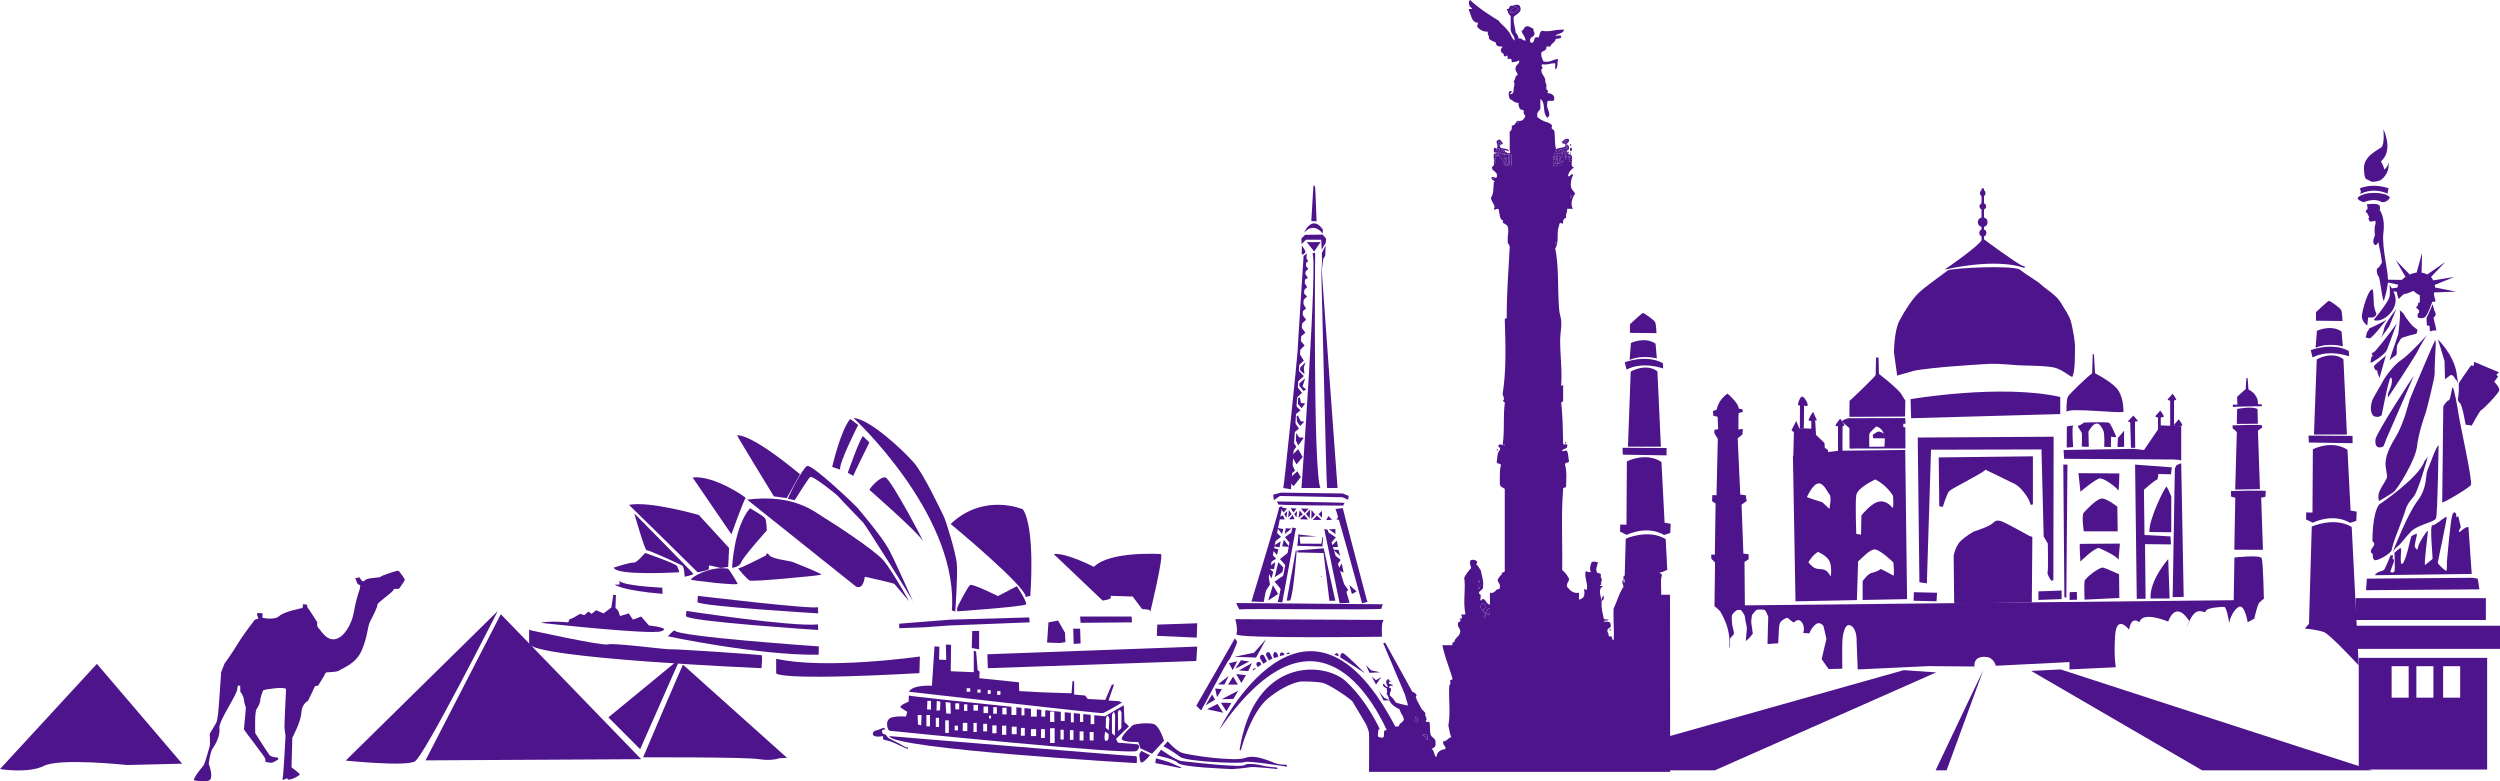 <svg xmlns="http://www.w3.org/2000/svg" viewBox="0 0 1295.905 405.049" version="1.0"><g fill="#4d148c"><path d="M1285.248 305.495l-58.794.445.445-5.995 54.797-.445 2.661.445zM1231.114 298.174l50.137-.673-1.702-24.247s-.732-.653-3.62 1.79c-2.89 2.434-.337-1.78-.337-1.78s-1.147-5.115-1.296-5.481c-.148-.376-1.029.287-1.029.663 0 .366.07-1.93-.148-2.147-.227-.218-.96-1.85-1.92.594-.969 2.433-2.819 24.178-2.819 24.178s.08 4.511-.287 4.808c-.375.297-4.441-3.472-4.441-4.145 0-.663 4.877-22.922 4.59-23.733-.297-.812-5.847 4.51-7.4 4.283-1.553-.217.366 17.303.07 17.461-.288.139-3.107 2.73-3.84 3.107-.741.366 1.475-16.274 1.475-17.53 0-1.257-4.808 6.133-5.174 8.428-.366 2.295-.96.614-1.623-.297-.346-.465 1.257-6.51 1.108-6.727-.148-.227-2.66.89-2.958 1.326-.296.445-2.66 12.722-4.51 14.127-1.85 1.405-.298-7.687-.891-7.984-.594-.296-3.324 2.365-3.324 2.365s.514 9.101-.08 9.764c-.583.663-1.553.445-1.919.149-.366-.297 1.92-5.184 1.771-5.768-.148-.594-.217-1.336-.593-.89-.366.445.296-1.771-.07-1.999-.366-.217-1.177.228-1.177.228s-2.74 6.796-3.334 7.39c-.593.593-4.214 1.039-4.66 2.74zM1226.236 109.971c.149-.594.594-1.553.96-1.622.366-.08-.297-2.444-.297-2.444s6.134-.88 6.658.89c.515 1.771-.069 1.771-.069 1.92 0 .148 3.027 3.62 1.988 11.832-1.028 8.21 3.038 21.3 2.296 26.325-.742 5.025-1.178 5.767-1.92 8.577-.742 2.81-1.998-11.239-2.888-12.129-.88-.88-1.326-4.135-.446-4.363.89-.217 1.633-2.216 2.078-2.582.445-.376-1.632-10.506-1.78-10.951 0 0-1.109 2.74-2.217 1.118-1.108-1.633.594-4.294.445-4.887-.148-.594-.227-4.363.07-4.73.296-.375.376-2.364.148-2.443-.218-.079-1.622.366-2.364.445-.742.07-1.554-1.998-.96-1.998.594 0-.663-1.77-.742-2.216-.07-.445-.96-.742-.96-.742zM1229.857 149.978c.445.05.663 8.132.663 8.132s.742 3.552 1.187 4.214c.445.673-.593 2.078-1.998 2.226-1.405.149-2.068-.079-2.068-.079-.148-.07-.445 3.928-.514 4.145-.08.218-2.889-1.919-2.82-4.729.08-2.81 3.255-14.127 5.55-13.909zM1274.484 198.948c-.227-.228 6.43-9.586 6.43-9.586l1.336.326.228-2.107 12.97 5.441-1.435 1.158.88 1.058-1.998 2.661s2.889 2.83 2.612 4.432c-.277 1.613-8.488 10.042-9.26 10.21-.782.168-4.996 8.043-4.996 8.043l-3.166-.445s-1.662-10.091-2.987-11.258c-1.336-1.168-1.108-2.108-.831-3.275.277-1.167.385-6.49.217-6.658zM1262.316 176.234c-.287.297-12.712 29.431-13.158 30.757-.445 1.336-3.106 12.722-7.4 19.677-4.283 6.945-5.025 10.645-5.174 13.158-.148 2.512.89 6.064.742 7.548-.148 1.474-4.293 6.5-4.432 9.31-.148 2.819.436 2.957.436 2.957s5.322-3.096 7.4-4.58c2.067-1.484 11.386-16.71 12.128-23.516.742-6.806 3.987-16.274 4.432-17.302.446-1.04 4.887-18.787 4.74-20.558-.15-1.78.583-15.68.583-15.68l-.297-1.771z"/><path d="M1233.181 261.6s20.805-13.969 23.585-22.556l1.623-2.226c.296-.593-4.818 17.916-7.331 20.736-2.503 2.82-3.68 4.887-4.116 6.668-.435 1.77-3.522 9.912-4.689 12.88-1.177 2.958-2.196 6.223-2.493 7.994-.287 1.78-8.112 6.39-9.15 5.055-1.04-1.326-.604-2.948-.604-2.948s-2.216-.88-.159-3.403c2.068-2.523-.089-2.8-.059-3.433.03-.95-.138-13.722 3.393-18.767zM1264.057 230.734s-.445 35.822-1.326 37.93c-.89 2.107-9.437 3.215-12.979 6.875-3.552 3.66-4.768 5.995-6.767 7.548-1.998 1.554-2.889 3.552-2.661 2.998.218-.554 7.647-19.746 12.86-26.513 5.214-6.767 3.998-13.316 5.106-15.75 1.108-2.443 4.214-11.871 5.767-13.088zM1266.5 210.651c0 .337-.553 48.812-.553 49.693 0 .89 13.75-7.321 14.859-8.874 1.108-1.554-5.659-31.836-6.322-36.377-.663-4.55-2.325-13.424-2.997-14.196-.663-.782-1 6.322-2.216 6.648-1.217.336-2.77 3.106-2.77 3.106zM1263.73 175.937s8.093 7.766 9.646 17.303c1.553 9.537.09 3.304-.109 3.66-.356.604-1.553-3.66-3.333-2.216-1.771 1.435-2.543 1.662-2.543 2.107 0 .446-.227-9.655-.227-9.655l-3.433-11.199zM1228.116 170.278s8.102-3.66 8.993-4.66c.88-.998-7.548 9.874-8.765 9.765-1.227-.109-2.335-.445-1.999-.89.337-.445.445-2.444.772-2.553.336-.108 1-1.662 1-1.662zM1257.963 173.721c-.119.327-9.438 10.427-13.207 12.86-3.77 2.444-8.429 8.766-9.646 11.21-1.226 2.433-4.887 8.2-5.44 9.863-.555 1.672-.881 3.551-.663 4.996.227 1.444.8 2.503 1.216 2.888.485.436 2.295.733 2.85.515.554-.228 1.483-.742 1.483-.742s3.66-19.301 4.66-19.519c.99-.227.88 3.215-.336 5.768-1.217 2.552-1 2.987-1.108 3.443-.11.435.217.88.217.88s14.533-22.071 15.305-23.96c.781-1.88 4.67-8.202 4.67-8.202zM1251.305 194.684c-.336.327-19.746 29.946-19.964 33.161-.227 3.215.663 3.443 1.217 3.888.554.435 2.444 0 2.77-.227.336-.218 1.662-3.987 1.662-3.987l14.315-32.835zM1236.772 184.148c-.445.99-6.549 5.095-6.212 5.985.336.89.554 1.771.999 1.771.445 0 .663.119.781.564.11.435 0 .554.218 1.217s.89 2.216.89 2.216l3.324-11.753z"/><path d="M1260.911 156.448c.267-.04 1.93.04 1.553-.732-.316-.673-.91-2.958-.751-4.135l11.406-.416s-8.142-1.612-10.922-2.137c0-.465-.04-.95-.099-1.385l10.2-4.095s-8.755 1.444-11.01 1.78c-.416-.791-.852-1.444-.852-1.444-.108-.099-.217-.198-.326-.287l7.46-7.815s-7.628 5.302-9.4 6.5a9.098 9.098 0 00-2.918-.96l.268-10.348c0 .188-2.167 7.944-2.84 10.328-1.355.158-2.572.574-3.561 1.009l-7.212-7.42 5.035 8.627c-.197.129-.296.218-.296.218-.624.445-1.158.9-1.623 1.355l-8.656-.139.148 1.188 6.708 1.444a7.717 7.717 0 00-.544 1.533l-2.84.347.02.079c-.673-1.108-1.276-1.781-1.276-1.781s.514 2.889.07 5.847c-.446 2.958-8.054 11.98-8.054 11.98s-.376.811 2.286.515c2.66-.297 7.32-3.334 8.656-8.43.643-2.463-.03-4.857-.89-6.677l1.83.297c.108 2.166 1.058 3.72 1.058 3.72 0-.149 2.434-2.89 3.136-2.701.703.178 4.294-1.633 4.482-1.445.178.188 1.691 1.405 1.691 1.405s1.484.703 1.484.851c0 .148.07 3.7-.108 3.73-.188.04-.742.188-.742.188s-.258 1.85-.515 1.77c-.267-.069-.336.446-.485.594-.148.148 1.296 1.227 1.296 1.227s.485 1.474 0 1.513c-.484.04-.781 1.999-.445 2.365.337.366.96.366 1.148.336.188-.04.702.406 2.216-.267 1.513-.663 3.848-7.39 3.848-7.39s.109-.702.366-.742zm1.702 13.316c.04-.119-1.286-5.105-1.108-5.214.188-.108.672-.445.999-1.226.336-.772-.702-2.474-.702-2.543 0-.079-.812-3.077-.812-3.077 0 .188-3.175 7.173-3.175 7.173s.148 3.403.217 3.74c.08.336 1.336.108 1.336.257 0 .148.148 2.66.218 2.66.079 0 .405.406.85.04.446-.376 2.513-.227 2.513-.227s-.366-1.474-.336-1.583zm-32.053 12.712c-1.445.782-1.217.89-1 1.227.228.327.446 1 .446 1s-.554-.555-.89 1.107c-.327 1.662-.436 2.107-.11 2.216.337.11 7.212-3.996 8.32-6.767 1.108-2.77 5.105-13.75 5.105-13.75-.109.444-10.427 14.196-11.871 14.967zm7.874-13.197l3.77-9.21c-.11.445-5.768 7.103-6.43 10.427-.664 3.334-1.336 3.997-1.772 4.778-.445.772 4.432-5.995 4.432-5.995zm14.424 1.336c-.445-.119-1.335-.89-2.334-1.781-1-.88-3.77-4.768-3.77-4.768-.771-1.999-3.551-3.878-2.878-2.998.662.89-.554 11.763-.782 12.426-.218.662-4.768 13.76-4.432 13.315.326-.445 1.326-1.335 2.77-2.225 1.444-.881.782-2.325 1-4.433.217-2.107.662-1.77 1.444-3.551.771-1.77 2.552-1.88 3.878-2.325 1.335-.445 4.214-1.108 4.66-1.227.444-.108.88-2.324.444-2.433zM1225.346 104.837s5.273-2.493 9.18-.09c0 0 2.494.584 4.294-2.215 0 0-.277-1.524-4.382-2.216-4.096-.693-7.37-.03-7.37-.03s-3.552.692-4.69 2.028c-1.137 1.326 2.968 2.523 2.968 2.523z"/><path d="M1223.407 100.652s5.985-3.888 14.256-.277c0 0 .109-2.305.633-2.503.534-.188-7.519-3.294-15.116-.218 0 0 1.088 1.356.227 2.998zM1227.997 93.5c0 .01.594.306.752.405 1.247.92 5.016-.396 5.016-.396s5.125-2.83 4.353-9.487c0 0 .06 2.028-2.167 3.878-.207-.96-.494-1.751-1.048-2.86-.267-.533-.495-.969-.693-1.364.05-.07.109-.129.168-.188.99-.99 5.887-5.204 1.108-16.561 0 0 .683 8.033-1.038 9.408-1.722 1.385-9.29 4.59-9.062 11.02.227 6.421 1.226 5.224 2.621 6.154M1221.033 310.065h67.549v11.314h-67.55zM1217.709 324.37h78.196v11.979h-78.196zM1222.695 341.01v57.894h66.55V341.01h-66.55zm25.86 20.627h-8.825v-16.303h8.825v16.303zm12.831 0h-8.834v-16.303h8.834v16.303zm13.88 0h-8.835v-16.303h8.835v16.303z"/></g><g fill="#4d148c"><path d="M640.358 320.943s1.456 5.417.549 7.806c-.907 2.39 75.47 1.305 75.47 1.305s-.366-6.083.366-7.597c.724-1.514.175-1.085.175-1.085l-76.56-.429zM648.702 311.814s14.151-46.464 14.151-47.978c0-1.523 1.814-1.314 1.814-1.314l-9.61 49.511-6.355-.219zM696.054 255.801l-32.111-.437-3.993 1.085.365 2.827 3.087-2.17 32.477.647 2.895 1.304.366-1.952zM665.215 252.974l3.993.657 8.161-122.25-1.63 1.305s-3.086 47.121-3.086 49.073c0 1.951-7.072 70.568-7.438 71.215zM679.732 114.556l2.72.219s-.549-16.069-.724-17.592c-.183-1.514-.907-.866-.907-.866l-1.09 18.239zM676.104 120.53c-.403.437 3.986-9.768 9.61-1.524l-.047 2.07s-4.396-6.301-9.563-.547zM674.603 123.621l.091 2.937 2.225-2.28h7.933l.274 5.207s1.494-2.818 1.86-3.146c.358-.329.403-2.663.403-2.663l-1.767-2.061-9.114.11-1.905 1.896zM680.273 131.382l1.448-.429s-1.083 113.34 2.728 122.021h-9.8s8.527-119.422 5.624-121.592zM662.312 312.033l2.362.219s7.255-39.087 7.072-38.65c-.183.439-1.814-.218-1.814-.218s-7.079 38.22-7.62 38.65zM686.445 274.25c.541 0 1.814.438 1.814.438s10.34 34.09 10.881 36.26c.549 2.17.549 1.523.549 1.523l-5.266.219-7.978-38.44zM696.062 263.398c0 .657 12.695 48.635 12.695 48.635l-2.72.657s-13.244-48.854-13.793-48.854c-.541 0 3.818-.438 3.818-.438zM687.893 252.974h5.44s-8.526-116.376-8.526-117.251c0-.857 2.72 116.604 3.086 117.251zM661.855 259.923s.731.976.64 1.523c-.091.538 33.833.648 33.833.648s.366-1.195.633-1.414c.274-.219-35.106-.757-35.106-.757zM640.815 312.58c.267 0 76.012.648 76.012.648s-.724 1.413-.724 2.28c0 .866-73.116-.22-73.383.437-.274.648-1.905-3.365-1.905-3.365zM640.084 330.929c-.084.32-19.957 34.846-19.957 34.846s2.27 2.499 2.545 2.39c.267-.11 13.602-25.846 14.242-25.946.632-.11 4.625-9.12 4.351-9.667-.274-.538-1.181-1.623-1.181-1.623zM643.262 388.894c0-.43 4.99-19.216 13.876-26.703 8.893-7.487 16.063-8.791 16.879-8.9.815-.11 8.435-.11 11.88.756 3.444.867 14.424 8.363 15.24 9.667.815 1.304 5.715 9.548 6.896 11.619 1.173 2.06 3.353 10.086 3.894 14.436.549 4.341.823 6.402.823 6.402s-1.547-15.96-.366-16.716c1.181-.766 2.812-1.523 2.812-1.523s-6.256-14.218-17.412-24.642c-11.164-10.423-47.718-12.922-55.246 35.503l.724.1zM718.008 333.1s18.692 33.651 18.867 34.299c.183.656-4.168 3.146-4.168 3.146l-15.697-37.126.998-.32zM641.288 342.812c-.343.574-2.317 4.56-2.317 4.56l-1.897-3.584 4.214-.976zM631.359 354.777c.198-.073 3.33.082 3.33.082l2.18-4.478-5.51 4.396zM630.063 356.902l3.33.319-2.514 4.159-.953-4.232s.206-.41.137-.246zM643.467 354.047l2.378-4.067-5.03-.575zM642.172 347.536l4.9.328 1.905-4.158zM643.262 342.247l-2.927 4.395 7.217-3.748zM641.837 358.042l-2.454 4.231-6.12.164zM638.293 364.389l-2.583 4.314-2.858-4.478zM631.153 364.882l2.858 4.56-8.299-1.797zM628.296 359.993l-3.407 5.618 4.969-2.927zM639.177 350.71l-2.583 4.149h5.105zM665.68 266.48c.236.329 1.189 1.952 1.189 1.952l.373-3.502-1.562 1.55z"/><path d="M664.08 263.754l1.257 1.915 1.806-2.043-3.132-.684s-1.288 6.183-1.188 6.22c.099.045 3.162.127 3.162.127l-.983-2.198-1.6.812.678-4.15zM669.079 263.389l3.032.237-1.706 2.043zM670.1 266.927l-1.936 2.235h2.79zM668.096 264.365l-.343 3.903 1.768-1.788zM672.348 264.848c0 .128-.275 3.347-.275 3.347l-1.219-1.715 1.494-1.632zM673.674 264.565l-.58 3.867 2.21-1.833zM674.42 263.59l3.978.118-2.103 2.198zM676.02 266.964c-.137.127-2.247 2.161-2.247 2.161l4.29.2-2.042-2.48v.119zM676.973 266.398l1.943 2.399.168-4.679zM679.83 264.319l-.106 4.678 2.012-2.234zM680.478 269.535l2.142-2.243 2.446 2.198zM685.272 264.766v3.63l-1.768-1.834zM688.883 274.378l3.361 2.444-.03-2.608zM677.37 125.527l7.17-.055-3.315 4.88zM687.169 127.26c-.137.273-1.997 3.912-1.997 3.912l.23 8.244.494-5.152 1.044-1.688.229-5.316zM674.878 127.26s1.905 2.827 1.813 3.31c-.09.493-1.272 1.414-1.272 1.414l-.679-.22.138-4.504zM672.607 286.361c.137 0 13.472.32 13.472.32l3.04 24.75 3.08-.045-6.028-27.14-13.656 1.085.091 1.03zM672.15 285.385c0 .155-1.448 21.058-3.353 25.891l-1.814.055 4.717-25.946h.45zM685.896 278.546l-.365-.055-.587 3.365-10.882-.055-.411-3.584 6.622-.109 2.583.055-9.93-1.14.047.976-.458 4.942 12.978.32zM688.304 275.828c.358.164 4.169 2.772 4.169 2.772s-2.4 2.6-2.492 2.764c-.091.164-1.677-5.536-1.677-5.536zM692.976 280.278l.586 3.31h-3.718l.045-.327zM699.46 303.278l3.742 3.302-2.416 1.34zM691.025 284.92c.236.082 2.82.082 2.82.082l.853 3.138-3.673-3.22zM666.084 278.445c.038-.118 3.711-2.644 3.711-2.644l-1.021 5.91-2.69-3.266zM666.495 273.803l-.51 2.973 3.467-2.763zM665.238 274.214l-3.2-.566 2.522 3.128zM661.527 275.8c.175.165 2.484 2.49 2.484 2.49l-3.574 2.727 1.09-5.216zM665.512 279.795l-.884 3.41 3.742.293zM667.753 286.425l-4.283 3.383 3.056 3.375zM665.78 298.034l-5.099 3.457 3.605 4.277zM659.828 303.36c-.1.164-2.446 7.944-2.446 7.944l5.136-3.42-2.69-4.524zM660.78 299.165l3.91-2.562.579-2.435-2.652-2.736zM663.844 280.607c-.038.118-.58 3.091-.58 3.091l-3.398-.565 3.978-2.526zM656.757 342.785l-1.402-2.654c-.19-.447-.595-.766-1.06-.766-.655 0-1.188.61-1.188 1.368 0 .282.076.547.198.766.038.064.076.118.122.173l1.47 2.417 1.86-1.304zM659.569 341.325l-1.166-2.507c-.16-.43-.518-.748-.953-.776-.617-.045-1.135.475-1.173 1.159-.015.255.038.51.145.71.03.065.069.11.106.165l1.25 2.298 1.79-1.049zM660.475 341.152l2.203-.811s-.907-3.065-2.065-2.253c0 0-1.204.976-.16 3.01 1.044 2.042.023.054.023.054zM649.388 347.7c-.01.091 1.745-1.304 1.745-1.304s-1.707-.274-1.745 1.304zM651.949 345.794c.182-.182 1.882-1.377 1.882-1.377l-.587-1.14s-2.18-.903-1.974 1.377l.679 1.14zM663.47 340.04l2.286-.484-.09-.757s-1.54-1.577-2.264.347l.07.894zM666.64 339.2l2.271-.483s-1.158-1.331-2.27.484zM660.041 284.081c.457.164 2.591.648 2.591.648l-.64 2.936-2.492-2.608.541-.976zM659.409 286.845c-.214.766 2.133 2.772 2.133 2.772l-3.086 1.787s.998-4.714.953-4.56zM657.687 294.77c.182 0 2.72.273 2.72.273l.678-3.639-3.398 2.28.046.876 2.27 1.897-.952 3.365-1.95-3.639 1.218 6.84-3.49 5.216 2.858-13.47zM687.42 269.608l3.056-.155-1.836-1.951zM651.087 340.86l5.236-9.612-6.257 7.086-10.134 2.116zM691.634 339.392l2.248.812s-.069-3.01-2.248-.812zM708.102 344.764c.137.328 1.767 3.994 1.767 3.994l5.578-.246-4.762-1.058-2.583-2.69zM711.089 350.71c.274.492 2.18 4.149 2.18 4.149l2.72-3.903-2.72 1.623-2.18-1.87zM714.899 358.607l2.316 4.478 3.132-.082-2.72-1.222-2.728-3.174zM694.766 340.778l12.718 8.144s-10.409-10.506-11.499-10.424c-1.082.082-1.287 1.788-1.287 2.034M691.772 287.693l3.192 2.517-1.966 2.772zM695.513 292.006l-1.974 3.42 2.927 1.386zM696.062 301.938l2.781 3.83-1.425 1.623zM694.02 267.42l-1.227 1.87 2.042.245zM668.637 249.992c.48.483 1.905 2.034 1.905 2.034l3.741-4.724-1.768-3.01-3.947 3.502.07 2.198zM669.658 240.626c.206.41 1.638 3.338 1.638 3.338l-2.522 2.034.884-5.372zM669.52 236.23c.206.493 2.591 4.478 2.591 4.478l3.125-3.83-2.31-4.067-3.405 3.42zM669.932 234.361l2.042-2.772-2.042-3.174zM670.138 224.83l3.193-2.69-2.515-3.656zM671.296 210.011l-.754 5.618 3.604-2.927zM674.9 203.582l-2.857-3.502-.747 7.241.13-.401zM672.241 198.284l3.612-3.338-3.338-3.502-.335 6.438zM673.262 182.735l-.61 7.003 3.201-2.772zM673.536 181.84l2.72-2.762-2.582-3.101zM674.017 174.673l2.651-2.198-2.446-3.256zM674.352 168.243l2.652-2.526-2.378-3.337zM674.763 161.732l2.24-1.797-1.897-3.255zM675.304 155.786l2.18-2.034-1.768-1.96zM675.647 150.579l1.905-1.715s-1.432-2.608-1.432-2.28c0 .329-.473 3.995-.473 3.995zM675.853 145.28l2.103-1.304-1.836-2.526zM676.463 140.967l1.699-1.55-1.7-2.199zM676.874 136.325l1.22-.894-.885-1.797zM671.746 228.442c.274.22 1.18 2.5 1.18 2.5l2.904-4.023-2.454-.21-1.447-2.288-.183 4.021zM674.283 218.347l-1.539-2.937-.633.22.176 2.826 1.638 2.39 2.172-2.28zM674.375 208.899l-.633-3.037-.907.648v2.936l1.905 2.17 1.814-2.498zM675.19 200.326l1.364-4.231-3.086 2.708.091 1.305 2.18 2.608 1.265-.876zM675.83 190.55l.358 3.365-2.263-1.951.092-1.523 2.72-2.709z"/><path d="M724.553 379.126c-47.123-93.467-93.126 0-92.447-.975 47.16-67.787 76.773-21.35 87.075.975h5.372z"/></g><g fill="#4d148c"><path d="M326.05 261.704s35.107 34.354 35.464 34.826c.357.46 5.832-1.29 5.832-1.29l.238-2.21 6.068 1.402 3.808-.583.477-9.78-15.708-17.128c.001 0-25.347-7.335-36.178-5.237zM359.016 247.505l20.112 29.452s6.664-18.518 7.378-18.741c.715-.236-16.541-12.002-27.49-10.711zM382.103 225.611c-.376 0 19.045 31.674 19.045 31.674l6.66.931 6.9-12.35s-23.918-20.379-32.605-20.255zM492.776 271.608s39.155 32.369 38.914 37.842l2.385-.583s2.74-34.578-3.806-44.83c0 0-20.116-8.85-37.493 7.57zM546.213 287.209l25.342 24.103s4.402-.583 4.287-1.514l-.114-.931 11.416.347 4.883 6.529s3.932 0 4.046.806c.114.82.241.348.241.348s6.9-28.174 5.467-29.688c0 0-26.535-1.75-34.741 6.64 0 0-14.764-7.57-20.827-6.64zM387.34 259.023l56.286 44.954s3.691 2.445 4.642-5.014c0 0 14.523 3.152 15.36 3.735l7.61 8.961s-8.688-15.712-13.203-21.074c-4.528-5.362-25.824-19.213-30.834-22.241-4.998-3.029-15.589-12.461-40.217-9.321"/><path d="M408.403 258.563l3.577.696s6.773-10.947 7.965-11.99c1.193-1.055 14.41 9.544 14.879 10.364.469.806 11.073 11.517 12.62 13.267 1.547 1.75 25.824 40.3 26.053 41.231.24.93-9.044-20.504-12.85-27.491-3.804-6.988-15.473-20.491-16.184-21.422-.71-.931-23.566-22.825-26.065-21.658-2.499 1.167-9.64 15.601-9.995 17.003zM450.73 253.984s24.758 21.658 27.536 26.237c2.765 4.58-16.515-32.294-19.368-32.766-2.854-.459-8.245 5.747-8.169 6.529z"/><path d="M442.472 216.712s52.207 48.132 51.103 96.573l-.165 3.116 1.75.62s1.421-19.411.787-25.158c-.634-5.746-5.556-21.893-6.824-24.376-1.268-2.482-10.147-21.583-15.385-27.64-5.239-6.057-23.009-22.824-31.266-23.135z"/><path d="M440.734 217.184l4.123 3.103s-10.148 19.87-9.361 23.135l-4.122-1.39s4.439-19.263 9.36-24.848zM447.317 226.07l3.336 3.265s-8.092 16.296-8.333 17.35l-2.854-1.638s6.304-17.922 7.851-18.977zM382.579 294.656s4.522 5.597 6.07 6.292c1.547.695 36.066-2.556 37.004-3.028.964-.46-12.608-5.71-14.51-6.516-1.903-.82-10.833-1.514-12.38-3.612-1.547-2.097-1.666.112-1.666.112s-13.567 6.988-14.518 6.752zM388.767 263.454s6.784 3.847 7.736 5.125c.952 1.279.952 6.405.952 6.405s-12.26 13.74-13.21 16.42c-.952 2.68-4.76 2.904-4.76 2.904s.832-20.963 9.282-30.854zM377.343 294.78c.497.074 4.522 6.64 4.996 7.794.477 1.167-23.324-1.626-24.156-2.097-.832-.46 9.283-7.335 19.16-5.697zM328.79 266.134s30.465 30.743 30.584 31.327c.119.583-4.523 1.502-4.523 1.502s0-5.002-1.31-5.821c-1.307-.807-17.373-8.142-18.326-7.919-.951.236-6.426-19.089-6.426-19.089z"/><path d="M334.383 286.626s15.828 5.473 16.542 6.751c.714 1.279 1.19 3.265 1.19 3.265s-33.322 1.973-33.917-2.445c0 0 9.045-2.917 10.355-2.57 1.307.36 5.83-5.001 5.83-5.001zM496.112 315.383l.114 1.514s34.754-2.445 35.59-3.612c.825-1.154-4.705-9.42-4.705-9.42l-9.817 5.114s-13.026-6.454-14.346-5.76c-1.306.696-6.9 11.705-6.836 11.99M361.753 308.867s60.222 7.223 62.239 5.82l.114 3.265s-60.33-3.612-62.592-5.821l.24-3.264zM355.802 316.674s54.859 8.377 68.19 6.987l.114 2.904s-67.946-4.418-68.541-7.223l.237-2.668zM349.615 326.801c-.192-.372-3.451 3.029-3.451 3.029s46.766 9.941 77.828 9.556c.114-.012.24-.012.355-.012l.127-4.307s-73.194-5.002-74.859-8.266zM321.113 300.886l.06 2.16h-2.5s3.45 3.028 24.752 4.778l-.119-3.202c.001 0-21.597-.943-22.193-3.736zM586.741 376.347s-5.9 5.215-5.22 6.85c.664 1.634 8.574 1.46 8.574 1.46l1.023 3.268 6.044 2.765 6.224-6.694s-2.35-8.136-5.722-8.797c-3.354-.66-10.6 0-10.923 1.148zM461.027 381.562s127.22 10.605 127.902 10.431c.664-.156.323 3.6.323 3.6s-127.041-7.355-128.225-14.03zM590.615 390.846l1.005-1.617 4.538 2.278s-3.534 4.085-4.538 3.755c-1.005-.33-1.005-4.416-1.005-4.416zM579.836 363.447l-5.22-.313 2.87-8.328-1.184.157-3.372 7.84-9.075-.486-1.346-1.79-5.721-.505v-6.85l-.843-.156-.502 6.363-14.977-.487-12.125-.66-.161-4.555-20.537-2.121.161-3.443-1.004-.643-.843-9.788-1.184-.33v11.092l-11.945-.487.18-13.7-2.691-.156.161 7.98-3.695-.157.162-6.693-2.53-.157-1.344 20.393s-9.92-.66-11.946 3.095c0 0 98.954 11.422 100.478 11.092 1.507-.33 10.08-5.546 10.08-5.546l-1.847-.66zm-76.91-4.885h-1.848v-1.791h1.848v1.79zm5.38.487h-1.667v-1.635h1.668v1.635zm5.22.66h-1.507v-1.964h1.507v1.964zm5.058.487h-1.686v-1.965h1.686v1.965z"/><path d="M458.337 377.32l.663.765s-1.901-.226-1.793 1.182c.125 1.426 1.237 1.322 1.686 1.426.448.104.574.765 1.237 1.408.682.643 0 .33 4.143 2.4 4.162 2.068 5.507 3.355 6.17 2.937.682-.451 0 .87 0 .87s-7.622-3.599-8.627-3.93c-1.004-.312-3.587-.869-3.928-1.077-.34-.226-.108-1.739-.108-1.739s-4.376.87-5.165-.556c-.79-1.408 1.004-2.382 1.901-2.486.897-.123 3.48-1.426 3.82-1.2zM589.593 385.804l-10.098-.817-1.004-1.964 6.726-6.52-2.35-2.277-.34-8.658-9.758 5.72s-2.045-.209-5.542-.557v4.625h-1.866v-4.816c-1.166-.12-2.457-.243-3.856-.382v4.068h-1.686v-4.242c-1.022-.104-2.098-.209-3.21-.33v4.728h-1.507v-4.868c-1.04-.122-2.099-.226-3.193-.33v4.538h-2.027v-4.747c-2.564-.26-5.273-.539-8.07-.817v3.286h-2.028v-3.494c-.77-.07-1.56-.157-2.35-.244v3.738h-3.03v-4.033c-1.112-.121-2.242-.226-3.372-.348v3.738h-1.507v-3.894c-.897-.087-1.794-.174-2.69-.279v3.999h-2.53v-4.26c-26.079-2.677-53-5.51-53.18-5.84l-.161 3.25s-4.538 1.634-4.215 2.938l3.55 2.278-.68 2.451s-8.072-.643-9.094 1.634c-.449 1.026-.592 1.165-.628.991-.126 1.27-.197 3.668 1.148 4.712 0 0 125.696 12.9 128.225 10.448 2.511-2.451.323-3.425.323-3.425zm-9.165-17.872c.592.33.932 1.565.932 1.565l-.09 7.91-1.685 1.617-.09-10.188c.18-.4.933-.904.933-.904zm-102.918 8.084l-1.668-.486-.18-4.73.503-.173h1.525l-.18 5.39zm4.556.487h-1.847v-5.876h1.847v5.876zm.502-8.64l-2.027-.174.18-4.399h1.847v4.573zm4.197 8.97h-1.668v-4.728h1.668v4.729zm.52-8.657l-1.847.174.161-5.06 1.848.487-.162 4.399zm4.538 11.752h-1.847v-6.52h1.847v6.52zm-1.345-10.118l-.34-5.876 2.528.33.162 5.72-2.35-.174zm6.062 8.814h-1.686v-2.451h1.686v2.451zm.664-10.935h-2.009v-3.095h2.01v3.095zm4.215 11.266h-2.35v-4.243h2.35v4.243zm0-10.449h-1.686v-3.425h1.686v3.425zm4.879 10.935h-1.686v-4.729h1.686v4.73zm.663-11.091h-2.35v-2.939h2.35v2.939zm4.718 10.76h-2.027v-3.91h2.027v3.91zm.502-9.457h-2.35v-3.424h2.35v3.424zm1.524 2.765h-1.022v-1.46h1.022v1.46zm2.852 7.667h-2.188v-4.069h2.188v4.069zm.18-10.101h-1.866v-3.425h1.866v3.425zm4.878 10.918h-2.188v-4.73h2.188v4.73zm.162-10.605h-2.189v-3.425h2.189v3.425zm5.219 10.292h-2.529v-3.93h2.529v3.93zm4.215.8h-2.027v-4.069h2.027v4.068zm5.883.173h-2.69v-3.598h2.69v3.598zm4.538.974h-2.009v-4.572h2.009v4.572zm2.69-13.7h2.189v5.39h-2.189v-5.39zm2.368 16.308h-2.368v-7.667h2.368v7.667zm4.7-1.791h-1.669v-5.06h1.668v5.06zm5.057.156H554.6v-5.041h1.847v5.041zm5.22.33h-2.027v-4.728h2.027v4.729zm5.219 0h-2.027v-4.398h2.027v4.399zm7.73-1.06s-.161 1.06-1.004 1.217c-.843.174-.753-.226-1.004-.973-.252-.73.25-3.825.25-3.825l1.848 1.304-.09 2.277zm.09-4.155l-1.525-1.39s.09-4.069.09-4.486c0-.4.413-1.704.843-1.79.413-.088.933 1.79.933 1.79l-.341 5.876zm3.193 2.764l-1.507-1.303v-8.971c0-.574.413-1.947.915-1.947s.753 1.79.753 1.79l-.161 10.431zm-118.002-7.319c.054-.504.126-.834.126-.834s-.162.643-.126.834zM605.305 384.274s3.695 4.347 6.96 5.772c3.246 1.409 27.818 4.886 33.307 2.817 5.506-2.052 13.129 2.069 16.052 2.938 2.924.87 5.274.539 5.274.539l.215 1.095s-20.52-3.373-22.097-2.382c-1.56.974-30.187-.226-33.326-2.73-3.139-2.503-8.304-5.545-8.627-5.32-.34.21 2.242-2.729 2.242-2.729z"/><path d="M601.825 388.62s7.856 5.547 10.44 5.877c2.564.33 19.854 2.225 24.84 2.295 0 0 7.121.643 8.359-.33 1.238-.992 7.515-.123 9.094.434 1.56.539 7.515.974 7.515.974l.107.765s-12.089-1.287-13.918-.974c-1.955.313-8.807 1.182-10.762.974-1.363-.157-24.787-.87-26.922-3.147-2.134-2.295-10.887-3.808-10.887-3.808l2.134-3.06zM599.243 393.089s6.403 1.634 8.752 2.833c2.35 1.183 4.144 1.739 4.144 1.739v.539s-12.412-2.608-13.237-2.608c-.054 0 .233-2.173.233-2.173M275.474 326.801s36.891 8.155 39.747 7.224c2.857-.931 30.227 2.792 32.608 2.556 2.38-.235 46.174 2.793 46.888 3.029.713.236 0 6.752 0 6.752s-119.957-5.126-120.433-12.809v-7.223l1.19.471zM402.34 341.472v7.459s-1.434 4.182 74.251 0l.241-8.626s-48.553 6.987-74.492 1.167zM620.109 342.638l.482-7.459-108.777 3.972.241 7.21zM620.35 330.525l.24-7.447-20.712.695-.228 5.82zM507.54 336.581v-9.544h-3.577l-.24 8.85zM552.048 327.968l-3.577-6.293-4.998.931-.71 10.488 6.659.223 2.854-.459zM560.14 333.553l-3.577.236-.241-7.919h3.577zM533.478 320.05l.241 2.556-41.653 1.626-13.09.943-12.861.46V323.3l26.42-2.097zM586.789 322.606l-26.65.236-.24-3.264h26.661zM317.84 308.395c0 .943-.952 6.529-.952 6.529l-4.045 3.028-3.809-1.638-2.38 1.874-1.665-1.167-2.14 1.862-2.143-.695-3.57 2.085-1.905.707-.713 1.626s-9.52-.93-14.281.236c0 0 56.41 6.28 62.36 4.418 5.949-1.861-6.188-3.028-6.188-3.028l-4.047-4.654-4.283 1.626-2.142-3.252-4.52 1.39-.955-2.793-1.426-1.402.237-6.752h-1.432z"/></g><g transform="translate(784.523 -10.715)" fill="#4d148c"><path d="M60.395 183.26v-4.44s6.155-5.87 6.729-5.87c.573 0 5.726 3.58 6.299 4.73.572 1.14.716 5.72.716 5.72l-13.744-.14zM60.872 188.51s7.253-3.53 12.788.38l.669 7.64s-7.636-2.1-14.126.76l.669-8.78zM60.776 203.4c.095-.29 8.111-4.58 13.839-.19l1.812 39.03H59.345l1.431-38.84z"/><path d="M57.674 198.51s10.953-4.3 19.756.43l.143 2.79s-10.307-3.94-18.969.57l-.93-3.79zM79.363 246.75l-22.691-.35-.143-3.37.072-.21 22.762.14zM58.772 249.97c.095-.28 10.02-5.05 17.942.19l1.622 31.5 3.15.57-.191 4.77-3.245 1.05s-7.54-5.34-19.374-.09l-3.436-1.72.095-3.62 3.245.09.192-32.74z"/><ellipse cx="243.25" rx="2.505" ry="2.471" cy="125.89"/><ellipse cx="243.31" rx="1.825" ry="1.896" cy="131.45"/><ellipse cx="243.3" rx="1.718" ry="1.682" cy="117.71"/><ellipse cx="243.25" rx="1.424" ry="1.657" cy="110.84"/><path d="M242.63 108.39h1.288v29.705h-1.288z"/><path d="M223.45 150.48s17.82-12.02 19.9-16.11c0 0 17.68 13.17 20.54 14.11 2.87.93.43 1 .43 1s-12.24-5.3-40.87 1z"/><path d="M198.88 205.21c-.1-.28-1.63-11.83-1.63-11.83s0-10.98 2.77-16.32 6.68-11.26 10.02-14.51c3.34-3.24 13.55-10.4 15.08-11.64 1.53-1.24 34.36-2.96 37.6-.29 3.25 2.68 8.97 5.82 10.79 7.64 1.81 1.81 8.01 5.54 10.02 9.06 2 3.54 4.87 7.07 5.73 11.17.85 4.11 1.9 8.59 1.81 13.17-.1 4.58 0 6.68-.38 10.02-.39 3.34-.67 3.53-.96 4.3-.28.76-4.77-3.53-9.16-4.68-4.39-1.14-16.89-1.05-18.99-1.24-2.1-.19-10.02-.86-13.94-.76-3.91.09-18.99 1.24-21.56 1.43-2.58.19-15.94 1.43-18.81 2.29-2.86.86-8.39 2.39-8.39 2.39v-.2zM295.65 286.14h17.56l-.19-12.78s-4.58-3.63-7.44-4.2c-2.87-.58-8.6 5.92-9.93 7.25-1.34 1.33 0 9.73 0 9.73zM329.67 286.48l11.31.14v-18.61s-1.86-4.44-2.43-5.01c-.57-.57-9.45 17.18-8.88 23.48zM286.72 224.2c-.1.19-.21-6.44.72-7.94.93-1.5 9.95-10.24 12.53-12.02l.28-9.81.65-.14.57 9.95s9.95 4.93 12.39 9.37c2.43 4.44 2.28 9.09 2.36 10.45.07 1.36-28.21-2.29-29.5.14zM148.44 232.72c0-.21.07-11.74.07-11.74s-.86-.14-1.01-.43c-.14-.28.44-2.71 1.58-4 1.15-1.29 3.51 2.93 3.44 4.08-.08 1.14-1.86.28-1.86.28l-.15 11.96-2.07-.15zM154.38 233.22h2.29l-.29-4.58.93-.07s-1.65-3.43-1.86-4.15c-.21-.72-2.58 3.58-2.43 4.08.14.5 1.36.43 1.36.43v4.29zM205.84 217.62s46.81-8.02 77.59-1.14v8.87l-77.3 2.15-.29-9.88zM220.44 247.83l.29 25.33 1.86.29s2.01-7.01 3.44-8.3c1.43-1.29 15.6-8.45 17.89-10.31 2.29-1.86.86-.57.86-.57s12.31 5.87 15.32 7.44c3 1.58 6.58 6.73 7.3 8.73l.72 2.01 1.14-.29v-24.91l-48.82.58zM238.77 286.19s8.01-2.43 10.02-4.58c2-2.15 4.58-.43 6.01.14 1.43.58 12.6 6.73 12.6 6.73l1.57.58-.28 33.92-40.23.58-.29-24.91s1.01-4.87 3.44-7.3c2.43-2.44 6.73-5.02 7.16-5.16zM286.87 231.74l-.1 10.98 3.34-.28s-.76-10.32 0-10.89c.77-.57-3.24.19-3.24.19zM294.6 242.24l3.63.1-.19-7.83s1.81-3.62 3.81-4.19c2.01-.58 3.15 2.19 3.92 3.62.76 1.43.47 8.4.47 8.4l3.44.1.1-5.35 2.76.29s-2.76-7.07-3.91-7.54c-1.15-.48-12.88-.1-12.88-.1s-2.01 1.62-2.96 1.62c-.96 0 1.62 3.06 1.81 3.82.19.76 0 7.06 0 7.06zM316.55 233.75c-.09-.29 0 8.59 0 8.59l-3.44.1.19-4.68s3.34-3.72 3.25-4.01zM319.7 229.55l.38 13.27h2.2l-.1-10.98v-2.58l1.62-.28-2.48-2.86-2.86 3.05zM286.3 243.96l35.5-.57s20.52 2.29 21.38 3.24c.86.96 1.24 2.29 1.24 2.29l-58.98-.38-.29-4.48 1.15-.1zM416 176.96v-4.43s6.15-5.87 6.72-5.87c.58 0 5.73 3.58 6.3 4.72.58 1.15.72 5.73.72 5.73l-13.74-.15zM416.47 182.21s7.26-3.53 12.79.38l.67 7.64s-7.63-2.1-14.12.76l.66-8.78zM416.38 197.1c.09-.29 8.11-4.58 13.84-.19l1.81 39.04h-17.08l1.43-38.85z"/><path d="M413.28 192.21s10.95-4.3 19.75.43l.15 2.79s-10.31-3.93-18.97.57l-.93-3.79zM434.96 240.45l-22.69-.35-.14-3.37.07-.21 22.76.14zM414.37 243.68c.1-.29 10.03-5.06 17.95.18l1.62 31.5 3.15.57-.19 4.77-3.25 1.05s-7.54-5.34-19.37-.09l-3.44-1.72.1-3.62 3.24.09.19-32.73z"/><path d="M413.8 283.66s11.55-5.24 20.71.19l3.63 71.77s-14.89-16.12-18.04-17.27c-3.15-1.15-9.64-1.81-9.83-1.81-.19 0 2.1-2.48 2.1-2.48l1.43-50.2v-.2zM372.98 221.7l-.15-1.22h2.44s-.22-3.72-.15-4c.08-.29 4.44-4.08 4.44-4.08l.36-5.73.64.07.43 5.87s4.87 2.15 4.94 7.02c.07 4.86 0 .57 0 .57l2.01.21.07.86s-13.89.14-15.03.43z"/><path d="M375.12 222.7s7.59-1.57 10.56.04l.22 7.62-10.95.11.17-7.77zM372.69 231.22s14.75-.64 15.32.04l.03 1.14-2.14 1.54 1.04 30.31-12.82.25.79-28.24.07-1.53-1.32-1.36-.76-.36-.21-1.79zM371.87 265.26s17.68-.54 18.11.03l-.18 2.93-2.22.51.93 26.98-14.85-.03.5-26.95-2.15-.61-.11-2.76M178.64 301.58c.65.15 6.01-6.73 9.09-6.01 3.08.71 9.23 6.73 9.23 6.73s.58 7.01 0 6.8c-.57-.22-6.65-3.87-6.87-3.36-.21.49-2.29 1.5-4.36 1.93-2.08.43-4.73 4.29-4.73 4.29v9.76l23.03-.45-.96-77.31-34.16.38-24.05 2.68 1.33 75.39 31.83-.63.62-20.2zm-20.8-40.25c2.86-.57 4.58 4.01 5.91 5.54 1.34 1.52 0 7.63 0 7.63l-3.62-3.43s-3.44-1.15-4.2-1.34c-.77-.19-3.82-1.34-3.82-1.34s2.86-6.49 5.73-7.06zm6.63 48.27s-1.15-2.36-2.79-3.29c-1.65-.93-3.44-.29-5.3-1.08-1.86-.78-3.51-3.07-3.51-3.07s2.29-3.94 5.01-5.37c0 0 4.87 2.07 6.09 5.15 1.21 3.08.5 7.66.5 7.66zm13.22-42.16c.57-4.01 9.92-8.21 9.92-8.21 6.49 3.44 9.17 8.59 9.17 8.59s.38 6.3-.2 6.11c-.57-.19-2.67-3.82-6.87-3.25-4.2.57-9.35 7.26-9.35 7.26l-.19 9.92-2.48-.38s-.57-16.03 0-20.04zM209.56 237.52l.86 75.01 3.87.58 2.15-69.29 57.26-.14 1.14 45.09 2.15 3.72s.29 13.89-.14 14.89 1.86 4.29 1.86 4.29l1.15-.14.14-74.44-70.44.43zM219.3 322.41l.28-4.44-12.02-.28-.14 4.43zM284.15 321.26l-12.03.44v-4.44l12.03-.43zM292.16 321.55l-3.86.15v-4.01l3.72-.15zM286.58 320.55l.58-69h-2.15l.57 68.71zM346.14 231.65v17.75l-20.05-4.29 9.45-13.89zM189.45 205.45h-1.72l.22-9.45 1.29.08z"/><path d="M174.13 226.78l.07-8.23s14.11-13.1 14.32-14.46c.21-1.36.43.07.43.07s10.16 7.73 12.17 10.96l2 3.22-.14 8.3-28.85.14zM202.12 232.15l-.07-1.79h1.21l-.21-2.93-29.42.07s-2.57.57-3.43 1.64l3.93 3.51.07 10.59 28.99-.07-.07-10.95-1-.07zm-9.81 10.09l-7.87.08s-.07-5.59 0-6.52c.07-.93 3.58-4.01 3.58-4.01 2.93.5 3.94 3.73 3.94 3.73s-1.15-.86-2.3-1.08c-1.14-.21-3.43 1.72-3.43 1.72l.21 1.72 6.09.07-.22 4.29zM144.14 233.69l2.44-4.8 1.75 4.3-.07-.54 8.37.36.22 3.15 4.36 4.19.18 2.5 1.61 1.11.07 1.43-7.66 1.65-10.37.75.32-13.1s-1.15-.68-1.22-1z"/><path d="M169.34 227.71s-2.32 3.03-2.32 3.32c0 .29.03.55.03.55l1.19.05-.02 13.64 2.31.1.07-13.79s.96-.26 1.08-.36c.12-.1-2.32-3.48-2.34-3.51zM341.7 320.26l1.14-66.71.86-1.72 2.44-1 1.28 69.29zM340.84 256.56l.43-3.58-19.04-1.43.86 69.57h4.58l-.29-28.34 13.46.14-.29-4.15-13.45-.72-.29-23.47s5.44-4.87 6.44-5.01c1-.15 1-3.15 1-3.15l6.59.14z"/><path d="M339.41 300.51s-9.74 10.88-9.17 20.47h9.88l-.71-20.47zM296.03 321.55l18.04-.86-.15-12.31s-6.58-3-8.3-3.44c-1.72-.42-9.3 5.3-9.59 7.02-.29 1.72 0 9.59 0 9.59zM293.6 292.64c-.29.42.28 9.16.28 9.16s7.02-7.02 9.6-7.02c0 0 9.16 3.87 10.16 6.16l.72-8.45-20.76.15zM293.88 265.58s7.88-6.59 10.02-6.87c2.15-.29 8.88 4.72 9.45 6.15.58 1.44.72-8.73.72-8.73l-21.19-.15 1 9.6zM340.41 217.81h2.004v17.464h-2.004zM334.11 227.02h1.432v8.112h-1.432z"/><path d="M334.92 227.36s-2-.39-2.19-.72c-.19-.33 2.24-2.44 2.38-3.01.15-.57 2.01 2.67 2.1 2.91.1.24-2.29.82-2.29.82zM341.32 218.62s-2.01-.38-2.2-.71c-.19-.34 2.24-2.44 2.39-3.01.14-.57 2 2.67 2.1 2.91.09.24-2.29.81-2.29.81zM344.51 231.89s-2-.38-2.19-.72c-.19-.33 2.24-2.43 2.38-3 .15-.58 2.01 2.67 2.1 2.91.1.24-2.29.81-2.29.81zM224.53 410.02l19.01-51.92c-.27.41-11 22.98-24.72 51.92h5.71zm59.09-52.3l-15.27.77 88.63 51.53h88.15c-24.69-7.75-161.51-52.3-161.51-52.3zm-81.31.38L17.99 410.02h86.4l114.72-50.77-16.8-1.15zM57.427 317.24c4.817-3.84 8.977-8.51 14.419-9 4.083-.37 6.415-1.34 7.867-2.18l-.804-15.91c-9.162-5.44-20.709-.19-20.709-.19v.19l-.773 27.09z"/><path d="M371.05 334.44c.09.36.07.03-.03-.68-.02.27-.02.51.03.68zm-20.62-1.53s-.03-.06-.1-.18c-3.02 6.07.1.18.1.18zM238.96 356.2h-.09c-.22 2.78.09 0 .09 0zm148.88-56.12c-.76-1.91-14.12-.38-14.12-.38l-.38 22.14-253.39 2.67-.19-22.52 2.19-1.43-.09-2.58-2.68-.29-.95-25.38 2.67-1.91-.48-2.96-2.86-.38-1.33-29.11 2.48-2.1.19-2.77-2.29.29s.09-.67 0-1.34c-.1-.67.09-.48 0-.95-.1-.48.09-6.21.09-6.21l2.29-.76-.47-1.33-1.72-.2-.1-.66c-.66-2.87-5.72-7.16-5.72-7.16-4.97 3.24-5.64 8.3-5.64 8.3l-2 .77.29 2.38 2.19.57.29 6.4-2.01.38.1 1.91 1.72 2.67-.67 29.3-2.19-.09-.1 3.15 1.81 1.24-.38 26.43-1.91.1.1 2.1 1.91 1.91-.29 22.71 1 .72 1.83 1.73c3.26 5.29 5.67 11.91 4.81 19.4.38-.58.57-2.86.38-4.19-.19-1.34 1.52-2.48 1.91-3.06.38-.57-.19-2.67-.58-4.2-.38-1.52-.38-3.62-.38-5.15 0-1.23 1.5-2.47 2.68-3.3l1.96-.11c1.01.97 2.04 3.03 2.04 3.03l.38 2.48.77 3.82-.57 6.87 1.91-1.72 1.71-2.1s-.57-4.58-.76-5.54c-.19-.95.38-4.19.38-4.19s1.91-2.49 2.48-2.68c.57-.19 2.87-.19 3.82 0 .95.19 2.1 3.63 2.1 3.63l-.19 6.3-.19 7.83 5.53-.39s.19-2.67.19-4.01c0-1.33.19-4.58.58-6.1.38-1.53 3.24-3.25 4.01-3.06.76.19 2.86 2.67 3.43 2.29.57-.38 2.48-2.48 4.2.19 1.72 2.67.57 5.35.57 5.35l3.25.19s.38-2.1 2.86-4.39c2.48-2.29 4.39.57 4.39.57l1.53 6.68-2.48 10.5 3.63 5.15 7.06-.19s-.19-12.98.19-16.03c.38-3.06 1.52-8.21 4.58-6.11 3.05 2.1 2.67 8.21 2.67 8.21l.57 14.31 36.84-1.72 23.58.2c.02-.31.05-.69.09-1.15.38-4.58 5.73-3.82 5.73-3.82 4.2 0 5.34 4.58 5.34 4.58l38.18-1.9v3.81l24.05-1.14s-1.15-4.96-.38-16.42c.76-11.45 7.25-3.05 7.25-3.05 1.15-7.64 5.34-3.82 5.34-3.82 1.53-6.11 14.89-.38 14.89-.38 4.25-10.97 10.14-1.6 10.97-.18.15-.29.31-.61.49-.97 3.81-7.63 7.63-2.29 8.01-4.2.39-1.9 8.02-2.29 9.55-2.29 1.16 0 2.33 6.22 2.64 8.49.17-2.16 2.28-7.13 4.99-8.49 3.05-1.52 4.58 8.02 4.58 8.02l3.44-1.91s1.53-7.25 2.67-8.4c1.15-1.14 2.29-1.9 2.29-1.9s-.38-19.09-1.15-21z"/></g><g fill="#4d148c"><path d="M100.414 404.419s7.558 1.772 8.741-.627c1.184-2.399-.97-7.936-.97-7.936s.772-6.122 1.939-7.714c1.167-1.593 4.169-6.537 3.606-10.587-.562-4.05 9.743-17.894 9.319-20.972l.303-1.284 1.169.239.056 3.016s1.672 2.08 1.854 4.131c.168 2.051.893 3.357.983 4.113.09.755-.978 10.964-.984 11.287-.007.322 11.017 14.335 11.103 15.306.085.97.074 1.51.074 1.51s2.673.809 3.87.294c1.198-.512 2.841-1.556 2.841-1.556l-.206-.866s-3.117-.387-3.963-.942c-.845-.557-7.84-11.792-7.84-11.792s-.421-10.887.693-12.48c1.114-1.592 2.017-3.835 1.93-4.699-.088-.863 1.287-4.927 1.608-5.135.334-.209 10.92-2.038 11.745-.513 0 0-.906 18.398-.831 19.906.074 1.51.559 4.212.559 4.212s-1.085 21.302-1.546 22.584c-.462 1.283 2.504-1.24 2.69-.05.2 1.186 6.39-1.702 6.195-2.459-.208-.758-4.236-3.64-4.236-3.64l.422-15.393s4.483-8.308 4.684-12.934c.2-4.628 3.462-6.175 3.462-6.175l3.61-7.573 1.615-.29s3.571-5.634 3.8-6.49c.228-.856 5.487-.102 7.347-1.464 1.861-1.362 8.585-3.27 11.64-10.746 3.068-7.475 2.721-11.79 4.176-14.56 1.455-2.77 3.929-7.673 3.738-8.646-.204-.973 8.206-6.616 8.346-7.69.128-1.075 2.586-.055 3.13-.905.559-.85 2.787-4.035 2.793-4.358.007-.323-2.82-4.582-3.463-4.702-.643-.122-8.767 2.512-9.11 3.15-.342.64-6.901.288-8.226 1.876-1.325 1.59-2.658-1.562-2.658-1.562l-2.275.385 1.23 3.04 1.396.675-.264 1.933s-1.925 5.13-3.038 11.784c-1.113 6.654-5.342 13.567-9.878 14.228-4.536.66-7.12-4.456-8.388-5.666-1.267-1.21-.69-3.03-.69-3.03s-4.8-7.637-5.024-7.642c-.21-.005-.285-1.514-.285-1.514l-2.036-.365-.372 2.038s-9.623 1.847-12.031 4.168c-2.421 2.32-8.747.897-8.747.897l.152-2.258-2.79-.272-.127 1.073.713 1.846-1.845.608s-5.972 7.632-8.758 12.313c-2.8 4.68-7.007 10.517-7.007 10.517l-1.698 4.38-1.23 17.422s-.466 7.313-1.37 8.91c-.89 1.597-3.33 5.53-3.33 5.53s.315 5.177-.03 6.57c-.359 1.393-2.559 8.993-3.007 9.63-.435.64-5.069 6.035-5.279 7.916zM0 398.649l50.232-54.535 44.174 51.741-28.455.705s-34.815-3.732-43.084.405C14.598 401.103 0 398.65 0 398.65zM179.208 394.26s30.945 3.222 35.855.414c4.896-2.806 42.966-77.947 42.966-77.947l-78.821 77.532zM259.604 318.375l-39.032 75.768 111.795-.606zM315.37 371.862l16.457 16.495 19.653-44.505-1.601-.356zM354.05 344.551c-.666.956-20.688 48.037-20.688 48.037s52.665-.208 59.75.907c7.083 1.114 10.661-.426 10.661-.426l4.211-.236-53.934-48.282z"/></g><g clip-rule="evenodd" fill-rule="evenodd" fill="#4d148c"><path d="M814.379 74.894c-.142-.142-.779.247-.513.513.144.143.78-.247.513-.513zm0 3.59c1.262-3.19-1.606-1.692 0 0zm-2.565 150.814c-.142-.142-.779.247-.513.513.144.143.78-.246.513-.513zm-35.395 3.59c-.142-.141-.779.248-.513.514.144.143.78-.247.513-.513zm58.479 93.361c-.142-.141-.779.247-.513.513.143.144.78-.246.513-.513z"/><path d="M796.938 60.53c-.744.319.051.621 0 0 1.01 1.214 2.543 1.903 4.104 2.565 1.182.345 2.409.606 3.59 2.052-.837 1.756.061 1.542 1.026 2.565.518 3.074.12 7.06 1.026 9.747 1-1.052 3.444-.66 4.617-1.54.96-2.327-2.038-.698-1.539-2.564 1.287-.796 1.718-2.08 3.59-1.026.13 1.496-.965 1.77-1.538 2.565 1.689-.25 2.155 2.957.513 3.077-.145-.828.485-.883.513-1.538-1.262-.798-1.508 1.742-.513 1.538v1.026c-.902-.737-1.17-.47-1.026 1.026-.601-.083-.433-.935-.513-1.539-1.31.058-1.018 1.718-1.026 3.078-1.112.086-.232-1.82-.513-2.565-.493-1.861 2.305-.43 2.052-2.051-1.69.362-3.28.824-5.13 1.025 0 1.66-1.472 3.227-1.026 6.67 1.846-.037 1.621-2.142 1.54-4.105.859-1.477.408 2.622.512 3.591 1.95.412.652-2.426 1.026-3.59 1.157.382.2 2.877.513 4.103-2.078.522-2.361-.344-3.59 1.026.82 1.439 2.308-.72 4.103 0 1.256-.682-.564-1.909.513-2.052 1.615.248.384-2.351 1.54-2.565v1.54c.893.151 1.798-1.99 0-1.54.006-1.019 1.399-.652 1.025-2.052 2.235-1.493-.612 1.535 1.539 1.026 2.64 1.284-.81 6.39 2.052 6.669-1.35 1.215-2.841 2.289-3.078 4.617 1.31.553 1.795-2.209 2.565-.513-.807 1.586-1.445 4.086-1.026 6.155.344 1.7 1.862 2.38 2.052 3.591-1.508 1.858-2.542 5.698-1.026 7.695h-3.078c.274 1.984-.916 2.504-.513 4.616-1.104.435-1.814 1.264-1.539 3.078-1.305-.264-1.99-.874-2.052 1.026-1.612 3.38.19 8.358-2.052 11.799 1.969 9.695 1.144 20.574 2.052 31.804.153 1.89.885 3.88 1.026 5.642.283 3.52-.505 6.689-.513 10.26-.016 7.602 1.07 15.357.513 23.083.007 1.44 1.4-1.22 1.026 1.026v6.669c.153 1.009-.693 1.017-1.026 1.539.8 6.552.845 13.86 1.026 21.032-.163 1.36 2.874-.48 2.052 1.539.025 1.734-2.471.948-2.565 2.564 1.505-.136 1.905-.707 2.565 0 .699 1.354.606 3.498 1.026 5.13-.161 1.207-2.432.305-2.052 2.052.943 3.37.575 7.652.513 10.772.152 1.35-1.99.404-1.539 2.052-1.116 12.906-.23 27.813-.513 41.55a14.01 14.01 0 013.59 4.618c-.028 1.68-1.458 1.96-1.025 4.103 1.495 1.583 2.66 3.496 6.156 3.078v3.591c2.84-.791 3.174-2.348 2.564-5.643.48.314 1.892 1.194 1.54-.513.585-1.733-1.606-6.402-.514-8.72.596.43 1.376.677 2.565.513-.713-1.57-.315-3.718.513-5.13 1.616-.575 1.162-.046 3.078 0-.148 2.48-1.27 2.846-.513 5.13.322 1.046 2.592.144 2.052 2.052-.022.706.242 1.126.513 1.539.038.893-.115 1.594-.513 2.052 1.018 1.182-.129.57-.513 1.538.604.08 1.456-.088 1.539.513-2.523.766-1.057 5.055-.513 7.182-.363 3.783.481 6.359 1.026 9.233.046.712 3.69.314 2.052 1.026-.768.088-1.893-.183-2.052.513 1.562.149 3.501-.081 3.59 1.54.618 2.497-2.37 1.39-1.538 4.103.818.379-.118 2.511 1.539 2.052 1.056.14.482 1.911 1.539 2.052.449-3.53-.267-10.252 0-16.415 1.758-3.714 2.905-8.038 5.13-11.286.001-.916-1.382-2.984 0-3.59.08.603-.089 1.456.512 1.539 1.726-3.746 3.334-7.61 5.13-11.286.312 1.227-.644 3.722.513 4.104.401 1.266-1.864 3.55.513 3.59 2.027-.162-.38-1.587 1.026-2.051.97-.115 1.131.578 2.052.513.28-.745-.6-2.652.513-2.565 4.014.43 7.567 1.324 9.746 3.59-1.108 2.484-.236 6.946-.513 10.26h4.617l.07 91.822-156.117-.017c.19-15.211-.054-27.32-.054-27.32s3.88 3.095 4.775 5.28c.422 1.287-.998 4.416 1.026 4.103 3.315 1.264 1.202-2.901 2.564-3.59 2.747-.332 4.018-2.14 7.182-2.053.188-1.864 2.2-1.904 2.565-3.59-.258-2.137-1.794-2.994-2.052-5.13-2.019-1.06-3.979-2.177-5.13-4.104-.777-1.275-.716-3.387-2.052-4.104 1.113.087.233-1.82.513-2.565-.766-.773-2.299-.778-2.051-2.564 1.21.158.954 1.781 2.564 1.538-.836-1.617-1.805-3.282.513-4.103-.61 1.353 2.467 1.323 0 1.539-.38 1.747 1.89.845 2.052 2.051-1.169-.143-1.928.124-2.052 1.026.921-.066 1.2.51 1.026 1.54-.43.594-.676 1.375-.513 2.564 1.283.94 2.188 2.258 3.078 3.591 1.947.617 4.038 1.092 6.156 1.539-.139-2.597-1.651-3.82-1.026-7.182 2.843-.278 5.037.094 5.642 2.052-.798.134-.355 1.125 0 1.54-.619.748-2.242.493-1.538 2.564 2.288 1.473 4.65 2.874 6.155 5.13-.935 1.188 1.429 2.184 0 4.103 1.284.654 1.606-.26 2.052.513.394 2.909.058 3.977.513 6.156.474 1.92 2.923 1.865 2.565 4.617.385 2.095-1.093 2.326-2.052 3.078 1.627.595 1.078 3.367 2.565 4.103.29-2.617 2.01-3.804 4.617-4.103.38-2.091-1.654-1.767-1.026-4.104 2.075.023 2.308-1.796 4.103-2.052-.814-1.75-1.058-4.071-1.538-6.156 1.24-6.605.017-14.18.513-20.519.16-.693.73-.98.512-2.051-.634-1.66 1.66-.393 1.026-2.052-1.684-5.67-3.882-10.823-5.13-16.928h5.13c.05-.806-.068-1.78 1.026-1.54.308-2.598 2.954-2.859 3.078-5.642.026-1.907-1.73-2.031-1.026-4.617 1.324-.88 1.752-.635.513-2.052 2.315.353 1.176-.86 1.026-2.051.91-.118 2.57.517 2.052-1.026-1.1-6.03.343-12.523-.513-17.954.928-1.98 2.233-3.58 3.59-5.13-.113-.96-1.322-3.4 0-4.104 1.862-.624 4.25.826 2.566 2.052 1.054.997 1.825 2.279 2.565 3.59.36 2.719 1.424 4.733 1.026 8.208.14 2.023-2.193 1.57-2.052 3.591 1.938.549-.019 3.043 1.026 3.591 2.011-2.723 2.4 1.939 4.616 2.052v-6.156c1.774.407 2.166-.57 3.078-1.026.162-1.206 2.432-.304 2.052-2.052.331-2.04-1.357-2.062-1.026-4.103.904-.465.847-1.89 2.052-2.052-.545-1.913 1.924-.812 1.539-2.565v-42.064c-1.014-.695-2.387-1.033-2.565-2.564.046-3.678-.09-7.42.513-9.234.421-1.96-2.474-.605-2.052-2.565.305-2.089.234-4.553 1.539-5.642.854-1.612-1.908-2.096-.513-2.565.762-1.429 2.292 1.084 2.052-1.026.971-6.21.182-14.181 1.026-20.52.153-1.008-.693-1.016-1.026-1.538 1.517-.899-.297-2.733 0-4.104 1.845-11.61 1.46-25.385 1.026-37.96.046-.808 1.308-.401 1.026-1.538-.006-12.489.923-24.041 1.539-35.908.084-1.623-1.364-1.715-1.026-3.591-.079-3.271.684-4.356 0-7.182-.487-1.052-1.657-1.421-2.565-2.052.588-1.613-.805-1.246-1.026-2.052-.607-1.273-.743-3.019-1.026-4.616-.767-1.424-2.098.89-2.565-.513 1.204-1.515-1.083-3.135-1.539-5.643 1.56-2.578 1.168-4.198 1.54-8.207 1.603-.83-2.04-.638-1.027-2.565 1.637-.304 1.587.963 2.565 0 .621-3.186-2.457-2.673-2.565-5.13.58-.618 1.464-.93 1.026-2.565.46-1.42-1.053-4.816 1.026-4.617v1.026c-.582.098-.285.515 0 .513.316.746.62-.052 0 0v-.513h1.026c.098.583.515.285.513 0 1.099 1.124 1.792 2.653 3.078 3.591 1.112.086.232-1.82.513-2.565 1.152.216.014 2.722 1.026 3.078 1.157-.382.2-2.877.513-4.104 1.164.546.195 3.225.513 4.617-1.568.371-1.87-.524-3.078-.513.04 1.67 2.325 1.095 3.59 1.539.978-.779-.038-4.438.514-5.643-1.335-1.35-3.12.725-3.591-1.026-1.03-.174-1.605.106-1.539 1.026-.99-.207-.045-2.35-2.052-1.539.532-.709 2.08-2.44-.513-2.051 1.17-2.245-1.826-3.951 1.539-4.617.36.504 2.846 2.568.513 2.565.022-.878-.381-1.329-1.026-1.54-.667.684-.315 1.549.513 2.053-.096 2.66 4.506.623 4.617 3.077-.694-.16-.98-.73-2.052-.513-.098-.582-.515-.284-.513 0-.414-.355-1.405-.798-1.539 0 .15 1.197 1.388 1.197 1.539 0h.513c.115.399.014 1.013.513 1.026.028-.54.657-.403.513.513.575.053.798-.745 1.026 0 1.722-.468.254-.953.513-2.564v-8.72c.87-.499 1.318-1.419 1.026-3.079 1.882.002 1.965-1.796 3.077-2.565 2.167.457 2.897-.523 3.591-1.539.953-.906-.223-1.497-.513-2.564.81-2.349-2.129-.949-2.052-2.565-.43-.596-.676-1.376-.513-2.565-2.25.027-3.048-1.397-4.616-2.052-.374-1.198-1.403-4.378 1.026-4.104.153 1.009-.693 1.017-1.026 1.54 1.866.326 2.015-1.063 2.052-2.566.18-1.847.784-2.472 0-4.103 1.049-.662.54-2.88 2.051-3.078-.028-1.681-1.458-1.961-1.025-4.104.23-1.172 2.834-2.592 1.538-3.59-.776.761-2.251.826-3.59 1.025.133-2.122-.61-2.063-2.052-1.539-.087-.767.183-1.893-.513-2.052-.008.673-1.423.654-1.54 0 .154-1.008-.692-1.017-1.025-1.539-1.126-1.078-.106-2.28.513-3.077-2.083.201-3.574-.188-3.59-2.052-1.236-.647-2.727-1.036-3.592-2.052.251-1.62-.924-1.811-.513-3.591-2.48.086-3.92-.867-5.13-2.052-.96-.977-.055-1.288 0-2.565-3.417-.173-3.408-3.773-4.616-6.155-.798-1.824 1.742-.31 1.539-1.54-1.399-.002-2.305-3.12-1.026-4.103 4.369 4.18 9.6 7.5 14.876 10.772 1.231 2.018 3.386 3.113 4.617 5.13 1.593 1.314 1.876 3.937 3.59 5.13.036-2.601-1.814-3.316-2.051-5.643V8.208c-1.221-.66-1.463-2.3-2.052-3.591 1.986.447.838-2.24 3.078-1.54.433-.48 3.27-1.095 3.59 0 1.894 2.964-1.71 4.29-3.077 5.643-.202 3.28.752 5.404 1.026 8.208.82.72 1.31 1.767 1.538 3.078 1.877-.338 1.968 1.11 3.591 1.026-.128-2.265-1.71-3.078-2.052-5.13 1.205-.164 1.148-1.588 2.052-2.052 1.574-.749 2.507.47 4.104 1.026-.038.894.114 1.595.513 2.052.379 2.773-3.11 1.677-2.052 5.13 2.942.718.807-3.639 4.104-2.565.771-1.11.571-3.19 2.052-3.59 3.402.925 6.245-.711 11.285-.514-.543 2.023-3.174 1.956-4.617 3.078.902.295 3.014-.62 3.078.513.045 1.755-3.123.297-3.078 2.052-.72 1.16-2.076 1.685-2.565 3.078h-2.051c.396 2.277-1.697 2.065-2.565 3.077-.22 2.102.475 3.287 1.026 4.617 3.664.944 5.951-1.7 7.694-1.026-.667 1.556.118 4.564-1.539 5.13V32.83c-2.513-.12-3.883.904-6.668.513-1.263.607 1.05 1.938-.513 2.565-.158 2.723 1.723 3.406 2.052 5.643-.251 1.619.924 1.81.513 3.59-.252 2.24 1.58 1.092.513 3.078 1.974.249 3.7.747 3.59 3.078.281 2.162-4.01-.249-3.59 2.052-.827 3.107 2.711 5.957 0 7.694-2.784-2.797-.563-7.468-3.591-9.746v5.13c-.693 1.185-2.062 1.698-1.54 4.104zM783.088 6.67c1.814-.238 3.191-.912 4.103-2.052-1.045-.151-1.005-1.388-2.051-1.54-.077 1.804-2.53 1.233-2.052 3.592zm4.103 56.426c-.142-.142-.778.248-.513.513.144.144.78-.246.513-.513zm23.597 10.773c.806-.049 1.779.068 1.539-1.026h-1.026c0 .513-.415.61-.513 1.026zm1.539 1.539c-.142-.142-.779.247-.513.513.144.143.78-.247.513-.513zm1.539 6.155c.065.92-.628 1.082-.513 2.052 1.426.82 1.42-2.216.513-2.052-.862-1.816-1.6 1.673 0 0zm-38.473 2.565c.164-.628-.082-3.168-.513-1.539-.164.626.082 3.17.513 1.54zm-1.026 8.208c-.142-.142-.778.247-.513.513.144.143.78-.247.513-.513zm40.012 10.26c.03-.314.076-.608.513-.514-.058-.626-.154-1.215-1.026-1.026.082.605-.087 1.457.513 1.54zm-7.695 23.083c-.141-.142-.778.248-.513.513.144.143.78-.247.513-.513zM780.01 230.324c-.142-.142-.779.247-.513.513.144.143.78-.247.513-.513zm-13.337 74.893c.877-1.028.747-4.158-.513-4.616.318 1.39-.652 4.073.513 4.616zm2.052 11.286c-.084.596.113.912.512 1.026.281.745-.599 2.65.513 2.565.156-1.197 1.096-2.21-.513-2.565.083-.595-.112-.913-.512-1.026.158-1.21 1.781-.954 1.538-2.565-1.019-.007-.652-1.4-2.051-1.026-1.211 1.488-.837 2.462.513 3.59zm1.538 0c.177 1.19.332 2.404 2.052 2.052-.31-1.058.828-3.564-1.026-3.078-.056.626-.154 1.216-1.026 1.026zm-35.908 57.965c.876-.827.47-2.643-.512-3.077-.221 1.138-1.18 2.78.512 3.077zm5.643 9.234c.068-1.265.078-2.472-.513-3.078-.767.087-1.893-.183-2.052.513 1.288.426 1.621 1.795 2.565 2.565z"/><path d="M785.14 3.078c1.046.15 1.006 1.388 2.051 1.539-.912 1.14-2.289 1.814-4.103 2.052-.477-2.359 1.975-1.788 2.052-3.591zM796.938 60.53c.051.621-.744.319 0 0zM786.678 63.608c-.265-.265.371-.655.513-.513.267.267-.369.657-.513.513zM811.301 72.842h1.026c.24 1.094-.733.977-1.539 1.026.098-.416.513-.513.513-1.026zM777.958 74.894c-.437-.095-.484.2-.513.513-.828-.504-1.18-1.369-.513-2.052.646.21 1.046.661 1.026 1.539z"/><path d="M777.445 75.407c.03-.313.076-.608.513-.513-.03.313-.077.605-.513.513zM813.866 75.407c-.266-.266.371-.655.513-.513.267.266-.37.656-.513.513zM811.814 75.92c-.266-.266.371-.655.513-.513.267.266-.37.656-.513.513zM775.906 76.946c1.333 1.349-.829.403-.513 2.051-1.543.518-.909-1.142-1.026-2.051.21-.872.662.107 1.54 0zM812.327 77.971c-.995.204-.75-2.336.513-1.538-.03.656-.657.707-.513 1.538zM814.379 78.484c-1.606-1.692 1.262-3.19 0 0z"/><path d="M775.906 76.946c2.594-.389 1.045 1.342.513 2.051h-1.026c-.318-1.646 1.847-.702.513-2.051zM812.327 78.997c.374 1.4-1.02 1.033-1.026 2.052-1.155.214.076 2.813-1.539 2.565-1.077.143.743 1.37-.513 2.052-1.795-.72-3.283 1.439-4.104 0 1.23-1.37 1.513-.504 3.591-1.026-.312-1.226.644-3.721-.513-4.104-.374 1.165.925 4.003-1.026 3.591-.104-.97.347-5.068-.513-3.59.082 1.962.307 4.067-1.539 4.103-.446-3.442 1.026-5.01 1.026-6.669 1.85-.201 3.44-.663 5.13-1.025.253 1.62-2.545.19-2.052 2.051.28.746-.599 2.651.513 2.565.008-1.36-.285-3.02 1.026-3.078.08.604-.088 1.456.513 1.54-.144-1.498.123-1.765 1.026-1.027zm-5.643-.513c-.517 1.543 1.143.91 2.052 1.026-.08-.603.088-1.455-.513-1.539-.287 1.067-.8 1.088-1.539.513zm-.513 2.565c-.141-.142-.778.248-.513.513.144.144.78-.246.513-.513zm0 1.54c.002-.285-.416-.583-.513 0 0 .286.416.584.513 0zM779.497 77.971c-.15 1.197-1.388 1.197-1.539 0 .133-.8 1.123-.353 1.539 0zM779.497 77.971c-.002-.284.415-.582.513 0h-.513z"/><path d="M808.223 77.971c.601.084.433.936.513 1.54-.909-.118-2.569.516-2.052-1.027.739.575 1.252.554 1.54-.513zM775.393 79.51v-.513h1.026c.271.413.535.833.513 1.54h-.513c-.226-.457-.451-.919-1.026-1.027z"/><path d="M776.42 78.997c2.006-.81 1.06 1.332 2.051 1.54-.066-.921.51-1.201 1.539-1.027.47 1.751 2.256-.324 3.59 1.026-.55 1.205.465 4.864-.512 5.643-1.266-.444-3.551.131-3.591-1.539 1.208-.011 1.51.884 3.078.513-.318-1.392.651-4.07-.513-4.617-.313 1.227.644 3.722-.513 4.104-1.012-.356.126-2.862-1.026-3.078-.28.746.599 2.651-.513 2.565-1.286-.938-1.98-2.467-3.078-3.59.02-.709-.241-1.13-.513-1.54zm3.59 1.026c-.142-.142-.778.248-.513.513.144.144.78-.246.513-.513zm0 2.052c.001-.284-.416-.582-.513 0 0 .288.415.585.513 0zM813.866 80.023c.115-.398.014-1.012.513-1.026-.113.4-.016 1.011-.513 1.026zM775.393 79.51c.576.109.799.57 1.026 1.026h-1.026V79.51z"/><path d="M779.497 80.536c-.265-.265.37-.655.513-.513.267.267-.37.657-.513.513zM775.393 80.536v.513c-.287 0-.585-.415 0-.513zM776.42 80.536h.512c0 .288-.415.585-.513 0zM775.393 81.05c.62-.052.318.743 0 0zM805.658 81.562c-.265-.265.372-.655.513-.513.267.267-.369.657-.513.513zM811.301 81.05c1.799-.452.894 1.69 0 1.538V81.05zM813.866 81.562c-1.6 1.673-.862-1.816 0 0zM779.497 82.075c.097-.582.514-.284.513 0-.098.585-.513.288-.513 0zM813.866 81.562c.906-.163.916 2.874-.513 2.052-.113-.97.58-1.133.513-2.052zM774.88 82.588c.43-1.629.677.91.513 1.54-.43 1.63-.677-.914-.513-1.54zM805.658 82.588c.097-.582.515-.284.513 0-.097.585-.513.287-.513 0zM773.854 92.848c-.265-.266.371-.655.513-.513.267.266-.37.656-.513.513zM813.866 101.055c.872-.189.968.4 1.026 1.026-.437-.094-.484.2-.513.513-.6-.082-.431-.934-.513-1.539zM806.171 126.19c-.265-.264.372-.654.513-.512.267.266-.369.656-.513.513zM811.301 229.81c-.266-.265.371-.654.513-.512.267.267-.37.656-.513.513zM779.497 230.837c-.266-.266.37-.655.513-.513.267.266-.37.656-.513.513zM775.906 233.402c-.266-.266.371-.655.513-.513.267.266-.37.656-.513.513zM685.11 298.549v.513c-.287 0-.584-.416 0-.513zM841.566 300.6c.117-.908-.517-2.568 1.026-2.051.144 1.17-.123 1.929-1.026 2.052zM766.16 300.6c1.26.46 1.39 3.589.513 4.617-1.165-.543-.195-3.226-.513-4.616zM830.281 311.373c-.077-1.274.265-2.129 1.026-2.565.077 1.272.097 2.488-1.026 2.565zM768.725 316.503c-1.35-1.126-1.723-2.103-.513-3.591 1.4-.374 1.032 1.02 2.051 1.026.242 1.61-1.38 1.354-1.538 2.565zM771.29 315.477c1.853-.486.715 2.02 1.025 3.078-1.72.352-1.875-.861-2.052-2.052.872.19.97-.4 1.026-1.026zM768.725 316.503c.4.113.596.43.512 1.026-.4-.113-.595-.431-.512-1.026zM769.237 317.529c1.609.354.67 1.368.513 2.565-1.113.087-.23-1.822-.513-2.565zM834.385 326.762c-.266-.266.371-.654.513-.513.266.267-.37.657-.513.513zM733.843 371.39c.982.435 1.388 2.251.512 3.078-1.692-.297-.733-1.939-.512-3.077zM737.433 381.137c.16-.696 1.285-.426 2.052-.513.59.606.58 1.813.513 3.078-.944-.77-1.277-2.14-2.565-2.565z"/></g></svg>